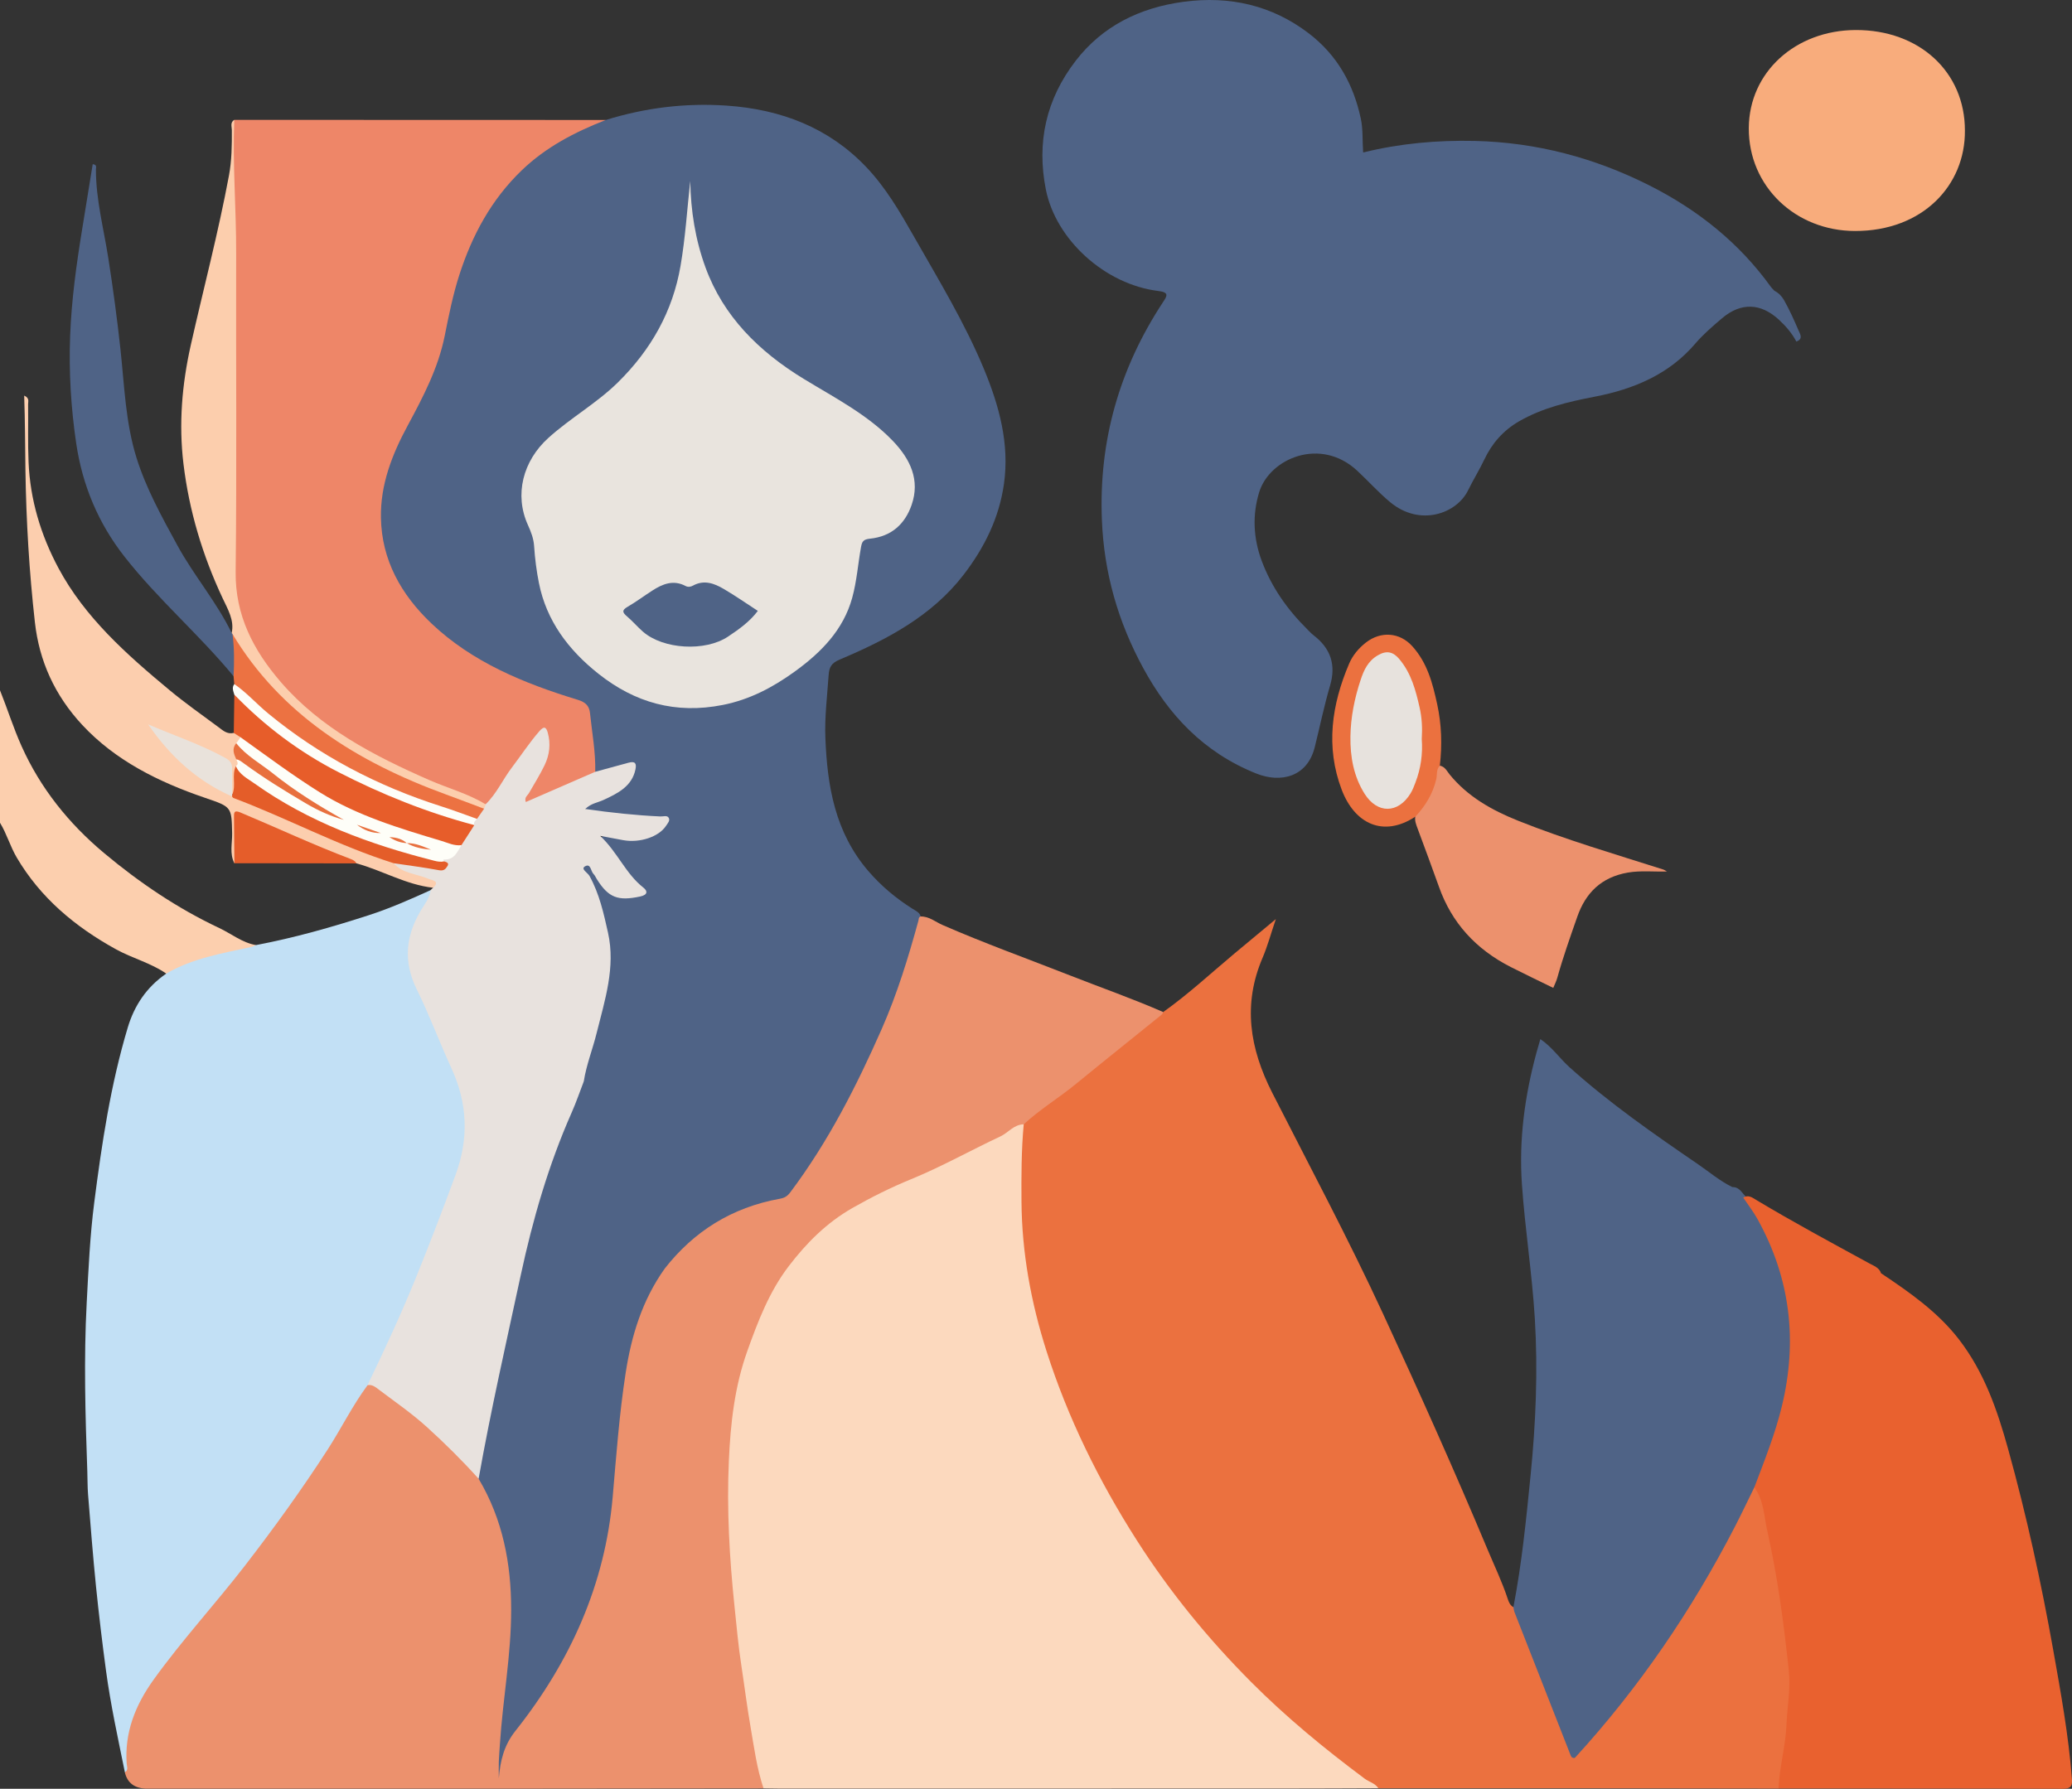 <?xml version="1.0" encoding="UTF-8"?>
<svg id="Layer_2" data-name="Layer 2" xmlns="http://www.w3.org/2000/svg" viewBox="0 0 1643.48 1419.12">
  <rect x="0" y="0" width="1643.48" height="1419.12" fill="#333333" stroke="none"/>
  <defs>
    <style>
      .cls-1 {
        fill: #e8e2de;
      }

      .cls-2 {
        fill: #c2e0f5;
      }

      .cls-3 {
        fill: #e7e2dd;
      }

      .cls-4 {
        fill: #e9e4de;
      }

      .cls-5 {
        fill: #ec916d;
      }

      .cls-6 {
        fill: #e75d2a;
      }

      .cls-7 {
        fill: #fefef9;
      }

      .cls-8 {
        fill: #fcceae;
      }

      .cls-9 {
        fill: #ec7242;
      }

      .cls-10 {
        fill: #fccfae;
      }

      .cls-11 {
        fill: #eb713f;
      }

      .cls-12 {
        fill: #e9e2db;
      }

      .cls-13 {
        fill: #4f6386;
      }

      .cls-14 {
        fill: #e55d2a;
      }

      .cls-15 {
        fill: #e45d29;
      }

      .cls-16 {
        fill: #fcd9be;
      }

      .cls-17 {
        fill: #ee8668;
      }

      .cls-18 {
        fill: #fefef8;
      }

      .cls-19 {
        fill: #fccead;
      }

      .cls-20 {
        fill: #e9612f;
      }

      .cls-21 {
        fill: #e8703e;
      }

      .cls-22 {
        fill: #f8ac7c;
      }
    </style>
  </defs>
  <g id="Layer_1-2" data-name="Layer 1">
    <g id="Layer_1-2" data-name="Layer 1-2">
      <g>
        <path class="cls-10" d="M131.85,772.4c-12.12-8.42-26.81-12.1-39.73-19.21-32.9-18.09-60.12-41.14-78.76-72.73-5.32-9.01-7.97-18.9-13.36-27.73v-105.08c5.92,14.75,10.61,29.85,17.17,44.45,14.86,33.09,37.12,61.07,65.61,84.87,27.78,23.21,57.81,43.6,91.14,59.29,9.67,4.55,18.07,11.6,29.12,13.54-.1,4.09-3.85,4.34-6.66,4.96-20.35,4.49-40.87,8.45-59.61,17.72-1.51.75-3.31.87-4.95-.06h.03Z"/>
        <path class="cls-13" d="M480.46,95.21c31.16-9.7,63.13-13.66,95.9-11.42,43.28,2.96,80.8,17.56,110.26,48.25,15.87,16.56,27.08,35.9,38.12,55.3,19.72,34.62,40.5,68.77,55.7,105.42,12.12,29.22,20.35,59.29,15.9,91.01-3.75,26.73-15.2,50.37-32.17,72.39-25.07,32.5-60.45,51.21-98.17,67.12-6.59,2.78-8.3,5.96-8.74,12.38-1.14,16.62-3.25,33.25-2.58,49.9,1.51,37.96,7.53,74.76,34.24,105.7,10.01,11.6,21.72,21.43,34.91,29.75,2.54,1.62,5.62,2.81,6.43,6.05,1.51,4.09.03,8.02-1.04,11.88-20.25,72.98-52.58,141.01-96.63,204.23-3.58,5.15-7.7,9.14-14.53,10.51-33.34,6.74-60.92,22.33-82.41,47.1-2.31,2.65-4.25,5.86-8.4,6.61-4.38-1.12-5.09-4.96-6.46-8.02-16.1-36.3-32.3-72.52-46.79-109.41-4.15-10.57-7.56-21.46-12.79-31.66-1.04-7.49,2.04-14.32,4.05-21.27,5.49-19.24,10.78-38.52,14.23-58.2,5.15-29.35-2.51-56.52-15.13-83-.23-.5-.6-.9-.84-1.4-1.34-2.71-3.21-5.89.4-7.86,3.51-1.9,5.86,1.09,7.8,3.37,3.25,3.77,5.49,8.2,8.6,12.1,5.26,6.55,12.38,8.48,20.69,7.36,6.33-.84,7.5-2.99,3.21-6.99-9.97-9.23-15.7-21.27-24.5-31.22-1.74-2-4.15-4.4-2.24-7.17,1.77-2.59,5.09-2.15,7.97-1.84,4.02.44,7.93,1.53,11.95,1.87,9.61.84,18.38-1.03,25.61-7.39,1.2-1.09,2.71-2.37,2.11-4.15-.64-1.9-2.74-1.65-4.38-1.84-15.16-1.87-30.53-1.81-45.59-4.68-1.67-.31-3.45-.25-5.15-.59-2.28-.47-4.82-.94-5.42-3.37-.74-2.87,1.71-4.34,3.85-5.71,3.15-1.96,6.79-2.96,10.11-4.62,7.16-3.52,14.43-6.99,18.88-13.72,1.64-2.5,4.05-5.55,2.24-8.2-2.11-3.12-5.76-.56-8.67-.09-6.39,1.03-12.12,5.49-19.15,3.18-4.95-8.14-3.78-17.37-3.98-25.95-.4-17.84-5.49-28.91-26.58-34.84-28.92-8.11-56.13-21.27-80.43-38.74-22.86-16.41-41.14-36.27-52.32-61.16-11.72-26.07-11.95-52.84-3.31-79.81,6.56-20.52,17.37-39.3,27.31-58.39,9.34-17.9,15.06-36.65,19.11-55.99,4.92-23.55,10.58-46.88,20.92-69.02,18.54-39.67,47.13-70.52,89.81-89.11,5.86-2.56,12.12-3.31,18.24-4.71l-.13.03Z"/>
        <path class="cls-13" d="M1424.87,270.99c-3.48-6.58-8.33-12.23-13.89-17.37-14.36-13.26-30.12-13.82-45.05-1.15-7.46,6.33-14.96,12.79-21.22,20.09-20.65,24.23-48.47,36.15-80.03,42.2-20.79,3.99-41.27,8.86-59.68,19.43-12.75,7.33-21.66,17.75-27.55,30.16-3.95,8.36-8.87,16.22-12.89,24.45-9.14,18.87-38.33,29.19-61.89,9.61-9.24-7.67-17.24-16.66-26.01-24.83-29.12-27.26-69.62-9.95-77.89,16.9-5.49,17.87-4.75,36.46,2.04,54.58,7.73,20.68,20.18,38.46,36.18,54.27,1.57,1.56,3.08,3.27,4.85,4.62,13.86,10.64,17.94,23.7,13.15,39.99-4.75,16.13-8.1,32.62-12.18,48.94-5.89,23.52-26.88,28.6-46.36,20.8-41.94-16.78-69.59-46.75-89.67-83.68-20.05-36.83-31.1-75.7-32.77-117.3-2.54-62.57,13.59-120.05,48.6-173.2,3.11-4.71,4.92-7.58-3.82-8.64-42.44-5.18-81.37-40.76-89.24-80.53-7.36-37.21.03-71.49,23.8-102.27,20.99-27.17,50.34-41.92,85.39-46.63,36.72-4.93,70.36,2.87,99.28,24.98,22.93,17.5,35.58,40.76,41.34,67.65,1.87,8.73,1.17,17.56,1.87,26.92,29.32-7.24,58.74-9.82,88.37-9.17,49.1,1.12,95.16,13.41,138.31,35.12,39.16,19.68,71.9,46.13,96.77,80.75.8,1.09,1.87,2.03,2.81,3.03,3.35,1.75,5.79,4.27,7.6,7.45,4.42,7.83,8.03,16,11.58,24.2,1.2,2.78,3.75,6.61-1.77,8.58l-.03.06Z"/>
        <path class="cls-5" d="M527.18,1006.51c22.96-29.35,52.99-48.59,91.58-55.52,3.58-.65,5.79-2,8.03-4.99,30.23-40.23,52.55-84.27,72.5-129.47,12.32-27.95,21.19-56.92,29.19-86.11.33-1.22,0-2.74,1.74-3.34,6.83-.09,11.68,4.27,17.34,6.74,33.17,14.5,67.35,26.76,101.09,40.02,24.67,9.7,49.74,18.46,73.97,29.07,2.08,2.93-.6,4.46-2.34,5.89-35.51,29.32-70.66,59.07-108.98,85.3-36.02,22.21-75.11,38.89-113.91,56.14-38.79,17.25-66.31,45.16-84.55,81.09-13.52,26.64-23.46,54.39-27.48,83.74-6.13,44.76-5.52,89.55-1.81,134.49,2.68,32.22,5.72,64.31,11.08,96.22,3.65,21.77,6.96,43.63,11.38,65.28.54,2.59,1.74,5.24-.4,7.74-71.63.06-143.29.19-214.92.22-91.28.03-182.59,0-273.87,0-9.84,0-15.78-4.34-17.81-13.01,1.2-1.43.84-3.06.5-4.62-4.85-23.67,3.01-44.66,16.1-64.34,19.65-29.57,44.25-55.74,66.41-83.62,36.65-46.07,70.59-93.76,99.35-144.5,2.41-4.24,4.32-8.89,9.31-11.32,6.23-1.68,10.38,2.03,14.63,5.12,27.28,19.81,52.85,41.26,73.87,67.06,1.04,1.28,2.51,2.21,3.55,3.52,14.66,24.95,22.06,51.68,24.9,80.03,3.82,38.24-3.95,75.67-6.29,113.47-.8,12.97-6.33,25.29-4.65,38.58-1.71-14.69,4.08-26.79,12.85-38.68,15.36-20.83,30.23-42.07,41.81-65.09,18.81-37.37,26.95-77.1,31.43-117.8,3.51-31.88,5.49-63.88,10.38-95.6,3.85-24.92,10.68-49.09,23.73-71.42,2.51-4.27,4.79-8.7,10.28-10.35l.03.06Z"/>
        <path class="cls-11" d="M812,892.01c12.65-11.76,27.68-20.83,41.07-31.78,22.66-18.56,45.59-36.83,68.38-55.27.6-.47.8-1.37,1.2-2.06,19.95-14.19,37.72-30.69,56.37-46.32,10.28-8.61,20.62-17.15,32.97-27.42-3.98,11.76-6.59,21.46-10.51,30.66-15.8,36.9-10.34,71.71,7.6,107.04,29.66,58.29,60.48,116.06,87.9,175.35,28.65,61.97,56.6,124.23,82.94,187.08,5.46,13.01,11.55,25.73,15.97,39.11.84,2.5,1.77,5.18,4.55,6.64,4.69,2.68,5.36,7.49,7.06,11.66,13.52,33.25,26.04,66.84,39.43,100.12,1,2.53,1.87,5.12,3.28,7.45,1.04,4.99,2.21,9.89,4.08,14.72,1.2,3.09,3.21,6.52-.13,9.7-53.62,0-107.24,0-160.87.03-8.43-1.96-14.49-7.42-21.22-12.04-24-16.53-45.82-35.46-66.54-55.24-51.75-49.34-95.46-104.27-128.83-166.15-16.77-31.06-32-62.72-43.85-95.66-12.32-34.28-20.42-69.52-23.77-105.61-2.58-27.67-2.71-55.33-.03-82.96.3-3.21.17-6.52,2.95-9.01v-.06Z"/>
        <path class="cls-16" d="M812,892.01c-1.87,20.37-1.91,40.8-1.77,61.19.3,40.55,7.53,80.16,19.88,118.83,16.87,52.77,41.34,102.58,71.53,149.87,25.87,40.55,56.27,77.91,90.74,112.53,27.75,27.88,58.17,52.9,89.94,76.6,3.58,2.68,8.43,3.71,10.98,7.67-24.53.09-49.07.22-73.6.22-133.42.03-266.84.03-400.23.06-4.62,0-9.24-.12-13.86-.19-5.32-15.88-7.46-32.34-10.28-48.66-2.81-16.13-4.79-32.34-7.26-48.5-2.41-15.63-3.85-31.35-5.46-47.07-4.02-38.55-6.23-77.16-4.49-115.81,1.31-29.41,4.52-58.67,14.69-87.05,8.47-23.67,17.44-47.16,32.97-67.4,13.72-17.87,29.46-34,50.41-45.97,15-8.55,30.59-16.31,46.26-22.71,24.54-10.04,47.23-22.89,71.03-34.03,6.36-2.96,10.58-9.48,18.58-9.61h-.07Z"/>
        <path class="cls-2" d="M291.54,1098.95c-11.95,16.16-20.69,34.03-31.5,50.81-20.52,31.78-42.68,62.5-65.97,92.63-23.6,30.5-49.94,59.1-72.37,90.39-14.49,20.21-23.03,41.98-21.19,66.68.17,2.15,1.47,4.9-1.47,6.58-5.42-26.73-11.28-53.4-14.93-80.41-3.01-22.33-5.69-44.69-7.97-67.09-2.44-24.23-4.32-48.53-6.29-72.8-.5-6.14-.37-12.35-.6-18.53-1.57-44.6-2.85-89.17-.47-133.8,1.41-26.57,2.58-53.12,5.99-79.53,5.99-46.69,12.95-93.29,26.58-138.73,5.15-17.19,14.79-31.97,30.56-42.76,20.62-12.1,44.15-16.03,67.31-21.08,1.34-.28,2.58-1,3.88-1.53,30.46-5.77,60.08-14.19,89.4-23.7,16.97-5.49,33.14-12.66,49.24-19.96,2.88,3.18.7,6.14-.7,8.98-2.88,5.89-5.86,11.73-8.87,17.53-8.13,15.66-7.2,31.06-.44,46.91,10.21,24.05,21.15,47.78,31.16,71.92,10.58,25.48,11.85,50.65,2.81,76.57-18.98,54.33-40.33,107.82-65.81,159.82-2.04,4.15-4.08,8.36-8.33,11.1h-.03Z"/>
        <path class="cls-17" d="M480.46,95.21c-24.67,9.61-47.53,21.58-66.44,39.74-24.57,23.58-39.56,51.93-49.61,82.9-5.15,15.94-8.4,32.28-11.68,48.62-5.12,25.48-17.04,48.34-29.39,71.21-12.42,22.96-21.69,46.88-21.19,73.14.6,33.34,15.83,60.85,40.27,83.99,32.23,30.53,73.14,47.38,115.95,60.41,6.59,2,9.07,5.27,9.61,10.54,1.61,15.5,4.52,30.88,4.15,46.53.37,3.59-2.74,4.49-5.26,5.46-13.82,5.4-27.15,11.79-40.84,17.44-3.05,1.28-6.83,3.52-9.64.84-3.31-3.12-.3-6.52,1.57-9.45,5.52-8.83,11.31-17.53,13.79-27.63,1.27-5.21,1.77-10.51-.54-16.56-4.95,2.96-7.67,7.08-10.48,10.92-9.04,12.44-18.11,24.86-26.31,37.83-2.41,3.81-4.59,8.42-10.84,7.77-35.48-13.72-70.96-27.45-103.36-47.03-34.78-21.02-63.7-46.97-82.94-81.75-8.7-15.72-13.09-32.06-13.09-49.62,0-94.26.57-188.48-.33-282.73-.23-25.79,1.64-51.53,1.04-77.32-.03-1.81-.64-3.81,1-5.36,98.21.03,196.41.06,294.62.09l-.07.03Z"/>
        <path class="cls-13" d="M1249.08,1394.72c-1.51,0-2.54-.25-3.18-1.9-14.83-37.99-29.76-75.92-44.65-113.87-.47-1.25-.57-2.62-.84-3.93,6.66-34.59,10.14-69.58,13.62-104.52,4.15-41.48,5.89-83.12,3.35-124.73-2.18-35.56-7.77-70.86-10.24-106.42-2.44-35.37,2.28-69.96,11.55-104.17.97-3.62,2.04-7.2,3.08-10.79,9.24,6.14,15.23,15.22,23.3,22.46,31.56,28.35,66.54,52.71,101.79,76.82,8.97,6.14,17.27,13.26,27.21,18.12,6.09-.12,7.67,5.18,11.28,8.05,23.26,31.03,35.11,65.53,37.09,103.3,2.31,44.38-10.51,85.71-27.88,126.22-11.88,25.7-24.84,50.87-39.33,75.42-21.59,36.59-45.62,71.67-72.47,105.08-8.13,10.11-16.3,20.18-25.64,29.41-2.34,2.31-4.05,5.4-8.1,5.43l.07.03Z"/>
        <path class="cls-20" d="M1391.53,1179.95c8.03-21.21,16.5-42.29,21.82-64.31,12.49-51.62,6.93-101.18-19.28-148.4-3.28-5.93-7.53-11.42-11.35-17.09,4.05-2.59,7.2,0,10.21,1.78,29.35,17.62,59.58,33.87,89.71,50.34,3.65,2,8,3.43,9.37,7.86,22.76,15.19,45.02,30.78,61.69,52.34,20.28,26.26,30.56,56.33,39.1,87.08,14.63,52.71,26.28,106.04,35.82,159.69,5.99,33.72,12.15,67.53,14.76,101.71.44,5.46-.17,8.2-7.43,8.17-75.11-.28-150.19-.22-225.3-.25-4.08-3.84-3.11-8.45-2.08-12.94,4.62-20.34,5.92-41.11,6.96-61.69,1.31-25.83-3.61-51.43-7.46-77.01-3.92-26.11-8.97-52.06-15.36-77.76-.8-3.18-.57-6.43-1.24-9.61l.07.09Z"/>
        <path class="cls-1" d="M385.2,638.09c8.8-8.58,13.59-19.68,20.85-29.22,7.33-9.64,13.89-19.77,21.92-28.94,3.51-3.99,5.22-3.24,6.49,1.28,2.48,8.92,1.47,17.65-2.51,25.89-3.65,7.55-8.17,14.75-12.35,22.05-1.14,2-3.88,3.37-2.54,7.14,18.44-8.05,36.75-16,55.06-23.98,8.77-2.37,17.54-4.74,26.28-7.17,5.59-1.56,6.59.69,5.62,5.33-2.78,13.35-13.92,18.93-25.44,24.23-4.49,2.06-9.81,2.65-14.36,7.11,20.45,2.96,39.97,5.02,59.61,5.93,2.21.09,5.19-1.03,6.46.9,1.54,2.31-.74,4.58-2.04,6.58-5.69,8.7-20.72,13.69-33.84,11.35-5.52-1-11.05-2.06-18.34-3.43,13.99,13.26,20.12,29.94,34.24,41.05,3.51,2.74,3.51,5.77-2.51,7.05-17.64,3.77-25.14,1-34.38-13.72-.87-1.37-1.51-2.99-2.64-4.12-2.28-2.21-2.14-8.83-6.86-6.02-3.48,2.09,2.24,4.96,3.65,7.55,7.87,14.19,11.25,29.66,14.69,45.04,6.13,27.42-2.54,53.55-9.07,79.81-3.15,12.69-8.07,24.98-10.11,37.93.8,4.93-.67,9.48-2.34,14.07-10.54,29.01-23.63,57.17-31.46,87.08-7.87,30.04-14.66,60.29-21.32,90.57-8.47,38.43-16.84,76.88-23.53,115.65-.54,3.18-1.14,6.46-4.82,8.08-12.95-14.38-26.71-28.04-41.17-41.14-11.78-10.67-24.97-19.77-37.72-29.38-2.58-1.93-5.29-4.4-9.2-3.74,13.76-28.6,27.11-57.36,38.96-86.68,10.74-26.57,20.99-53.3,30.86-80.16,10.61-28.79,9.57-56.61-3.25-84.49-9.51-20.74-17.41-42.14-27.51-62.6-10.68-21.61-9-41.86,2.98-62.22,3.11-5.3,7.3-10.29,8.07-16.66.64-.59,1.24-1.22,1.87-1.81.87-4.15-3.08-3.9-5.39-4.83-5.79-2.43-12.15-3.49-17.84-6.11-3.88-1.78-9.04-2.99-8.07-8.8,3.58-2.68,7.6-1.78,11.51-1.06,7.03,1.28,14.06,2.43,21.12,3.52,2.31.37,6.26,2.18,5.52-2.96-.74-2.25-.77-4.55,2.21-4.93,6.36-.81,8.27-5.68,11.08-9.76,2.88-5.15,7.03-9.58,9.51-14.94.33-2.59,1.74-4.68,3.51-6.58,1.91-2.15,3.45-4.55,5.02-6.96.87-1.25,1.87-2.31,3.41-2.81l.1.03Z"/>
        <path class="cls-11" d="M1391.53,1179.95c7.53,10.39,7.6,22.77,10.21,34.37,8.27,36.68,13.19,73.83,17.1,111.1,1.54,14.47-1.27,28.91-1.87,43.35-.7,16.9-5.62,33.28-6.26,50.15-52.18-.06-104.37-.16-156.55-.22-.84-4.93-2.44-9.64-4.59-14.25-1.44-3.09-2.74-6.39-.5-9.73,51.15-55.8,92.85-117.3,126.96-183.36,5.36-10.39,10.34-20.93,15.5-31.41h0Z"/>
        <path class="cls-22" d="M1558.53,103.6c.4,43.26-33.37,79.78-87.23,79.66-46.93-.09-84.38-35.18-84.18-81.59.2-44.45,37.05-77.66,84.75-77.85,50.61-.19,86.76,33.37,86.66,79.75v.03Z"/>
        <path class="cls-5" d="M1322.21,691.4c-10.34.34-20.79-.9-31.06.87-21.22,3.68-33.51,16.34-40,34.84-5.62,16.06-11.31,32.06-15.87,48.44-.77,2.81-2.14,5.49-3.25,8.2-11.18-5.46-22.39-10.82-33.47-16.44-28.05-14.19-47.16-35.37-57.17-63.69-5.49-15.5-11.31-30.91-17-46.38-1.1-3.03-2.38-6.05-1.81-9.39-1.27-2.71.5-4.71,2.08-6.52,6.73-7.74,9.74-16.9,12.18-26.36.77-3.03.77-6.61,5.15-7.55,4.18.75,5.72,4.4,7.83,6.99,14.19,17.44,33.17,28.26,54.46,36.77,37.52,15,76.42,26.36,114.94,38.64,1.04.34,1.97,1.03,2.95,1.56h.03Z"/>
        <path class="cls-8" d="M312.29,684.88c7.03,8.23,18.21,8.3,27.41,12.29,2.85,1.25,9.67,1.5,3.88,7.14-21.76-2.46-40.3-13.75-60.89-19.37-28.32-7.95-53.82-21.99-80.97-32.53-12.82-4.99-13.15-7.77-13.15,7.98,0,5.12.07,10.23-.03,15.35-.07,3.21.13,6.52-2.64,9.08-3.95-7.64-1.61-15.78-1.77-23.67-.47-21.05-.27-20.96-21.42-28.16-36.99-12.63-71.13-29.57-97.44-57.83-21.76-23.39-34.14-50.59-37.59-81.47-4.49-40.05-6.9-80.13-7.5-120.42-.3-19.56-.27-39.05-1-59.42,4.42,1.96,3.08,4.74,3.11,6.77.2,15.35-.3,30.69.37,46.04,1.24,29.66,9.61,57.73,23.8,84.21,20.79,38.8,53.72,68.18,87.8,96.47,12.45,10.35,25.81,19.77,38.89,29.44,3.51,2.59,6.96,5.99,12.28,4.68,2.81-.22,4.89.78,6.16,3.18.6,2.43-.6,4.43-1.84,6.43-2.74,3.81-.5,7.55.27,11.32.9,2.43.67,4.83-.4,7.17-2.14,3.56-.37,7.39-.8,11.07-.4,3.4.17,7.08-3.18,9.61-5.49-.81-4.75-5.21-4.18-8.08,2.61-13.75-4.92-20.43-17.44-25.61-13.42-5.58-26.91-11.13-40.94-17.4,15.16,18.68,31.83,34.84,53.35,46.07,3.08,1.59,5.49,3.84,8.23,5.77,15.16,4.58,29.46,11.1,43.92,17.15,26.61,11.13,52.38,24.02,80,33.03,1.84.59,4.02,1.15,3.72,3.71h0Z"/>
        <path class="cls-13" d="M185.27,536.51c-27.21-33.03-60.35-61.38-86.66-95.07-20.89-26.73-33.27-56.7-38.16-89.67-4.18-28.35-5.89-56.7-4.82-85.21,1.07-28.41,4.95-56.61,9.54-84.71,2.81-17.19,5.59-34.34,8.37-51.59,3.68.34,2.54,2.81,2.54,4.3,0,23.77,6.16,46.75,9.81,70.08,3.78,24.14,7.03,48.31,9.67,72.58,3.11,28.76,3.98,58.01,12.69,85.9,7.56,24.27,20.05,46.85,32.37,69.43,13.05,23.98,31.3,45.1,43.15,69.68.44.28.9.59,1.34.87,4.12,11.13,7.13,22.24.13,33.4h.03Z"/>
        <path class="cls-19" d="M385.2,638.09c-.4,1.19-.8,2.34-1.2,3.52-2.91.56-5.72.09-8.5-.84-44.05-14.6-86.29-32.53-123.08-59.95-22.43-16.72-42.11-35.93-58.51-58.04-4.55-6.11-6.83-12.94-9.47-19.74-.2-.28-.44-.56-.67-.81,2.24-10.17-3.08-18.87-7.1-27.45-16.03-34.15-26.64-69.52-31.13-106.64-3.85-31.84-1.2-63.16,5.79-94.35,10.08-44.82,21.86-89.3,30.26-134.43,2.24-11.98,2.38-24.02,2.31-36.12,0-2.74-1.51-6.02,1.91-8.14-1.41,35.28,1.61,70.49,1.51,105.76-.23,84.31.54,168.64-.4,252.95-.37,34.18,13.86,61.91,35.98,87.49,31.36,36.24,73.44,58.23,117.69,77.6,14.83,6.49,30.76,10.73,44.58,19.21l.03-.03Z"/>
        <path class="cls-11" d="M1142.03,607.47c-2.95,3.06-1.97,7.08-2.78,10.6-2.64,11.42-8.5,21.15-16.64,29.85-25.41,16.69-48.17,5.65-58.44-21.52-12.79-33.78-7.97-67.34,5.99-99.99,2.78-6.49,7.46-12.13,13.32-16.69,11.82-9.17,26.71-8.08,36.65,2.87,12.08,13.32,16.23,29.6,19.85,46.19,3.51,16.19,3.95,32.37,2.08,48.72l-.03-.03Z"/>
        <path class="cls-6" d="M190.82,584.92c-1.81-1.15-3.58-2.28-5.39-3.43.13-10.14.3-20.27.44-30.41,4.32-.72,5.96,2.71,8.27,4.87,14.9,13.91,30.63,26.95,47.97,38.11,31.26,20.15,65.37,35.09,100.85,47.56,11.25,3.96,23.36,6.08,33.3,12.94-3.41,5.3-6.79,10.6-10.21,15.88-3.68,2.81-7.56,1.65-11.51.62-50.88-13.51-98.61-32.87-139.31-65.34-5.02-3.99-10.24-7.83-15.83-11.17-3.95-2.34-7.36-5.18-8.57-9.7v.06Z"/>
        <path class="cls-9" d="M184.43,503.04c38.16,63.47,98.44,101.37,169.17,127.19,10.14,3.71,20.25,7.58,30.36,11.38-1.87,2.68-3.75,5.36-5.62,8.08-3.18,1.28-6.23.47-9.24-.5-45.42-14.78-89.77-31.72-128.53-58.98-16.6-11.66-32.8-23.83-47.53-37.61-3.08-2.87-5.96-5.86-7.23-9.89-.17-2.06-.37-4.12-.54-6.14.54-11.17.64-22.33-.84-33.47v-.06Z"/>
        <path class="cls-14" d="M185.9,684.82c-.1-12.13-.17-24.23-.3-36.37,0-3.24-.3-6.14,5.02-3.9,29.19,12.26,57.81,25.67,87.5,36.93,1.84.72,3.72,1.56,4.55,3.49-32.27-.03-64.53-.09-96.8-.12l.03-.03Z"/>
        <path class="cls-7" d="M185.84,542.69c9.91,6.86,17.71,15.78,26.94,23.39,40.47,33.34,86.42,57.48,137.4,73.7,9.51,3.03,18.81,6.58,28.22,9.92-1.37,1.37-3.08,2.65-2.14,4.9-37.66-9.98-73.34-24.33-107.61-41.92-31.4-16.09-58.81-36.8-82.78-61.57-.8-2.81-2.18-5.61,0-8.42h-.03Z"/>
        <path class="cls-4" d="M547.5,143.74c.4,23.36,3.98,46.29,12.12,68.52,14.13,38.58,42.04,66.47,78.09,88.45,24.54,14.94,50.51,28.29,70.43,49.03,13.99,14.6,21.79,31.13,14.93,50.87-5.15,14.82-15.66,24.98-33.07,26.76-5.09.53-6.23,2.12-7.03,6.55-2.44,13.41-3.35,27.04-7,40.3-6.96,25.39-24.6,43.45-45.96,58.82-16.94,12.2-35.21,21.96-56.7,26.23-37.56,7.45-69.76-1.9-98.47-24.61-24.27-19.18-41.4-42.42-47.33-71.92-1.94-9.67-3.21-19.56-3.85-29.38-.37-6.08-2.48-11.42-4.92-16.84-10.91-24.05-4.02-50.84,16.27-69.15,17.41-15.72,38.29-27.48,54.99-43.88,26.58-26.14,43.58-56.61,49.77-92.41,3.85-22.3,5.22-44.76,7.7-67.31l.03-.03Z"/>
        <path class="cls-13" d="M379.64,1173.18c9.61-54.15,21.86-107.82,33.44-161.62,9.47-44.04,21.96-87.3,40.37-128.94,3.61-8.14,6.46-16.59,9.67-24.89,7.13,10.82,10.04,23.21,15.03,34.81,10.04,23.36,19.45,47,29.42,70.4,6.23,14.63,13.09,29.04,19.65,43.54-17.87,25.11-26.41,53.27-30.96,82.75-5.05,32.62-7.43,65.5-10.28,98.34-5.99,69.09-33.34,130.4-77.15,185.64-9.2,11.57-12.05,23.95-13.19,37.68,0-4.43-.13-8.89,0-13.32.17-4.55.6-9.14.87-13.69,2.28-35.65,8.97-70.99,8.94-106.79,0-36.49-6.59-71.55-25.81-103.89h0Z"/>
        <path class="cls-18" d="M190.82,584.92c20.75,14.82,41.14,30.13,62.86,43.7,29.56,18.46,63.06,28.51,96.5,38.52,5.12,1.53,10.11,4.12,15.87,3.34-3.41,5.24-5.49,12.01-14.29,11.38.17.5.33,1.03.5,1.53-3.38,3.34-7.53,2.31-11.35,1.31-47.13-12.44-92.78-28.04-132.52-55.77-5.29-3.71-11.15-6.74-16.07-10.95-3.21-2.74-6.26-5.61-5.22-10.26,2.58-1.62.94-3.49.33-5.3,3.98-2.25,6.66.56,9.2,2.4,14.59,10.54,30.23,19.68,45.19,29.69,8,5.36,17,9.01,23.56,12.38-25.81-10.89-48.5-29.63-71.86-47.41-3.21-2.43-6.96-5.02-6.09-9.82,1.1-1.59,2.24-3.15,3.35-4.74h.03Z"/>
        <path class="cls-15" d="M187.11,607.72c2.68,6.8,9.34,10.01,14.96,14,42.58,30.32,91.31,48.25,142.52,61.19,2.54.66,5.05,1.03,7.67.47,1.94.59,4.22,1.22,2.64,3.74-1.41,2.25-2.78,3.99-6.66,3.27-11.88-2.21-23.93-3.74-35.95-5.55-43.98-13.85-84.25-35.62-127.16-51.77-.47-.19-.74-.81-1.07-1.25-1.04-.59-1-1.09.17-1.5,3.25-7.3-.7-15.38,2.91-22.61h-.03Z"/>
        <path class="cls-12" d="M184.2,630.36c0,.5-.07,1-.17,1.5-28.59-12.57-49.64-32.72-66.54-57.17,20.62,8.83,41.87,15.94,61.39,26.7,4.32,2.37,5.29,4.87,5.22,8.86-.13,6.71.03,13.41.1,20.12h0Z"/>
        <path class="cls-21" d="M187.44,589.66c7.8,9.92,19.21,16.06,28.99,23.89,17.44,13.97,36.48,25.83,56.3,36.87-10.61-2.87-20.42-7.39-29.69-12.82-17.04-10.01-33.84-20.4-49.71-32.03-1.84-1.34-3.51-2.81-5.92-3.15-1.94-4.24-3.68-8.51,0-12.76h.03Z"/>
        <path class="cls-3" d="M1127.71,586.26c.9,11.76-.7,23.33-4.99,34.53-1.14,2.99-2.28,6.05-3.98,8.8-9.91,16-26.24,16.13-36.32.22-8.84-14-11.48-29.66-11.28-45.41.2-15.22,3.21-30.29,8.07-44.94,2.58-7.8,5.79-15.03,13.79-19.65,6.96-4.02,12.08-2.71,16.94,3.09,9.51,11.35,12.99,24.8,16.07,38.39,1.87,8.17,2.24,16.5,1.71,24.98Z"/>
        <path class="cls-13" d="M601.09,484.67c-6.56,8.67-15.03,14.63-23.66,20.4-18.11,12.04-51.35,10.14-67.48-3.96-4.42-3.87-8.2-8.33-12.65-12.13-3.48-2.99-4.32-4.77.4-7.52,6.83-3.96,13.12-8.7,19.78-12.97,8.1-5.18,16.57-8.76,26.38-3.56,1.87,1,4.02.66,5.82-.34,8.8-4.83,16.84-1.75,24.27,2.59,9.24,5.4,17.97,11.51,27.15,17.47v.03Z"/>
        <path class="cls-21" d="M283.11,654.31c6.33,2.18,12.62,4.4,18.95,6.58-7.23.22-13.46-2.34-18.95-6.58Z"/>
        <path class="cls-21" d="M322.7,668.91c6.96-.12,13.02,2.68,19.18,5.21-6.73-.62-13.29-1.75-19.18-5.21h0Z"/>
        <path class="cls-21" d="M322.74,668.88c-4.52-.19-8.6-1.4-13.89-4.74,6.53.19,10.44,1.87,13.86,4.77h0l.03-.03Z"/>
      </g>
    </g>
  </g>
</svg>